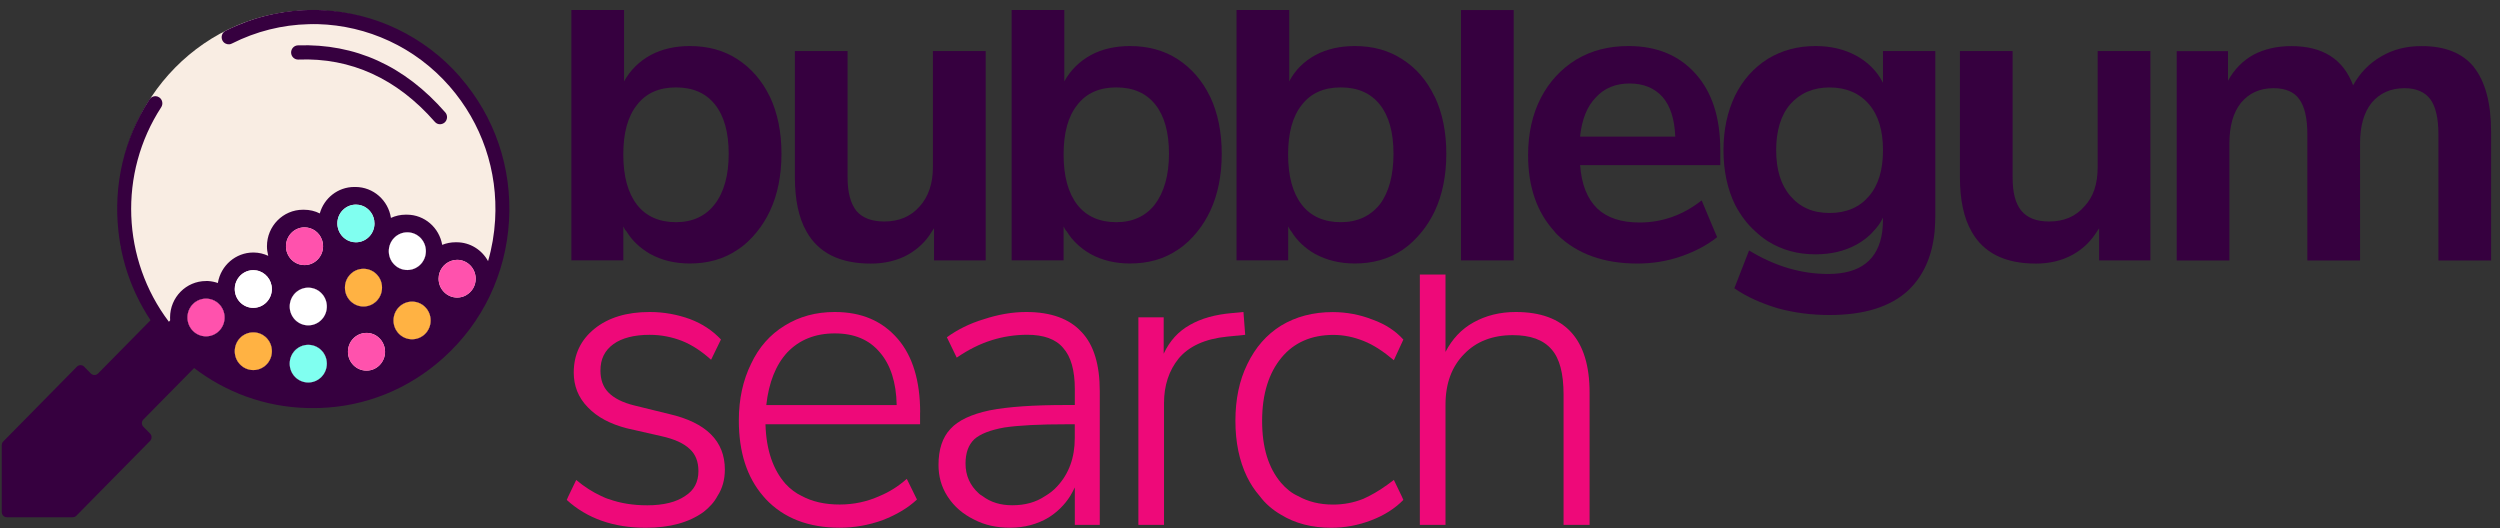 <svg width="194" height="41" viewBox="0 0 194 41" fill="none" xmlns="http://www.w3.org/2000/svg">
<rect x="0" y="0" width="194" height="41" fill="#333333" stroke="none"/>
<g clip-path="url(#clip0_4533_253)">
<path d="M24.179 31.195C32.45 31.195 39.156 24.391 39.156 15.997C39.156 7.603 32.45 0.799 24.179 0.799C15.907 0.799 9.202 7.603 9.202 15.997C9.202 24.391 15.907 31.195 24.179 31.195Z" fill="#F9EDE3"/>
<path d="M59.739 7.504C59.14 6.26 58.294 5.291 57.232 4.598C56.169 3.906 54.94 3.573 53.526 3.573C52.408 3.573 51.398 3.796 50.499 4.266C49.601 4.764 48.918 5.429 48.427 6.313V0.778H44.338V20.203H48.371V17.573C48.427 17.711 48.507 17.849 48.618 17.959C49.054 18.68 49.681 19.259 50.444 19.701C51.342 20.2 52.377 20.447 53.526 20.447C54.916 20.447 56.142 20.115 57.207 19.397C57.806 19.012 58.325 18.51 58.761 17.959C59.14 17.489 59.468 16.962 59.743 16.382C60.342 15.11 60.642 13.615 60.642 11.929C60.642 10.243 60.342 8.773 59.743 7.5L59.739 7.504ZM55.455 15.859C54.748 16.771 53.738 17.241 52.457 17.241C51.175 17.241 50.137 16.799 49.43 15.887C48.723 14.972 48.368 13.675 48.368 11.985C48.368 10.296 48.723 9.027 49.43 8.14C50.137 7.224 51.147 6.783 52.457 6.783C53.766 6.783 54.776 7.224 55.483 8.112C56.19 8.999 56.546 10.271 56.546 11.932C56.546 13.594 56.19 14.919 55.452 15.863L55.455 15.859Z" fill="#36003F"/>
<path d="M72.393 3.962V12.982C72.393 14.255 72.037 15.28 71.358 16.025C70.676 16.803 69.749 17.188 68.631 17.188C67.649 17.188 66.914 16.913 66.451 16.358C66.015 15.803 65.772 14.947 65.772 13.784V3.962H61.683V13.76C61.683 15.502 61.982 16.913 62.581 17.962C63.508 19.623 65.172 20.454 67.572 20.454C68.635 20.454 69.617 20.231 70.463 19.761C71.229 19.32 71.853 18.74 72.316 17.962C72.372 17.881 72.424 17.796 72.48 17.715V20.207H76.489V3.962H72.4H72.393Z" fill="#36003F"/>
<path d="M93.903 7.504C93.305 6.26 92.458 5.291 91.396 4.598C90.334 3.906 89.08 3.573 87.69 3.573C86.572 3.573 85.537 3.796 84.663 4.266C83.765 4.764 83.082 5.429 82.591 6.313V0.778H78.502V20.203H82.535V17.573C82.591 17.711 82.671 17.849 82.782 17.959C83.218 18.68 83.845 19.259 84.608 19.701C85.506 20.2 86.541 20.447 87.69 20.447C89.08 20.447 90.306 20.115 91.371 19.397C91.971 19.012 92.49 18.51 92.925 17.959C93.305 17.489 93.632 16.962 93.907 16.382C94.506 15.11 94.806 13.615 94.806 11.929C94.806 10.243 94.506 8.773 93.907 7.5L93.903 7.504ZM89.623 15.859C88.916 16.771 87.906 17.241 86.624 17.241C85.343 17.241 84.305 16.799 83.597 15.887C82.891 14.972 82.535 13.675 82.535 11.985C82.535 10.296 82.891 9.027 83.597 8.14C84.305 7.224 85.315 6.783 86.624 6.783C87.934 6.783 88.944 7.224 89.651 8.112C90.358 8.999 90.713 10.271 90.713 11.932C90.713 13.594 90.334 14.919 89.62 15.863L89.623 15.859Z" fill="#36003F"/>
<path d="M111.329 7.504C110.73 6.26 109.911 5.291 108.821 4.598C107.759 3.906 106.529 3.573 105.14 3.573C103.997 3.573 102.987 3.796 102.089 4.266C101.186 4.764 100.507 5.429 100.044 6.313V0.778H95.955V20.203H99.964V17.573C100.048 17.711 100.1 17.849 100.208 17.959C100.647 18.68 101.27 19.259 102.036 19.701C102.963 20.2 103.973 20.447 105.143 20.447C106.505 20.447 107.734 20.115 108.825 19.397C109.396 19.012 109.915 18.51 110.354 17.959C110.733 17.489 111.061 16.962 111.336 16.382C111.935 15.11 112.234 13.615 112.234 11.929C112.234 10.243 111.935 8.773 111.336 7.5L111.329 7.504ZM107.073 15.859C106.338 16.771 105.328 17.241 104.046 17.241C102.764 17.241 101.726 16.799 101.019 15.887C100.312 14.972 99.957 13.675 99.957 11.985C99.957 10.296 100.312 9.027 101.019 8.14C101.726 7.224 102.736 6.783 104.046 6.783C105.356 6.783 106.362 7.224 107.073 8.112C107.78 8.999 108.135 10.271 108.135 11.932C108.135 13.594 107.78 14.919 107.073 15.863V15.859Z" fill="#36003F"/>
<path d="M113.373 0.781V20.207H117.462V0.781H113.373Z" fill="#36003F"/>
<path d="M133.494 11.653C133.494 9.137 132.867 7.171 131.585 5.733C130.304 4.294 128.562 3.573 126.378 3.573C124.849 3.573 123.515 3.906 122.317 4.623C121.144 5.344 120.217 6.341 119.562 7.613C118.907 8.886 118.58 10.381 118.58 12.038C118.58 14.502 119.263 16.467 120.625 17.959C120.68 18.044 120.76 18.125 120.844 18.21C122.373 19.701 124.442 20.451 127.061 20.451C128.179 20.451 129.325 20.284 130.443 19.896C131.561 19.51 132.487 19.012 133.25 18.404L133.059 17.959L132.049 15.552C130.603 16.686 128.998 17.266 127.225 17.266C125.807 17.266 124.717 16.905 123.954 16.188C123.188 15.442 122.725 14.336 122.617 12.812H133.494V11.65V11.653ZM122.613 10.603C122.749 9.274 123.16 8.249 123.839 7.557C124.494 6.839 125.368 6.479 126.458 6.479C127.549 6.479 128.395 6.836 129.018 7.528C129.618 8.221 129.945 9.243 130.001 10.6H122.613V10.603Z" fill="#36003F"/>
<path d="M146.12 3.962V6.426C145.657 5.51 144.946 4.821 144.048 4.323C143.121 3.824 142.083 3.573 140.885 3.573C139.496 3.573 138.27 3.906 137.176 4.57C136.086 5.263 135.243 6.203 134.64 7.422C134.041 8.667 133.742 10.077 133.742 11.653C133.742 13.229 134.041 14.668 134.64 15.887C135.076 16.718 135.595 17.407 136.222 17.962C136.521 18.238 136.821 18.489 137.176 18.712C138.27 19.404 139.496 19.736 140.885 19.736C142.087 19.736 143.121 19.489 144.048 18.991C144.539 18.715 145.002 18.383 145.357 17.966C145.657 17.662 145.929 17.301 146.12 16.888V17.026C146.12 17.358 146.092 17.662 146.064 17.966C145.765 20.154 144.375 21.26 141.864 21.26C139.764 21.26 137.719 20.652 135.727 19.436L134.585 22.37C135.539 23.034 136.657 23.529 137.939 23.918C139.248 24.278 140.582 24.445 141.972 24.445C144.671 24.445 146.716 23.808 148.109 22.508C149.251 21.401 149.934 19.906 150.125 17.969C150.153 17.584 150.181 17.171 150.181 16.725V3.962H146.12ZM145.03 15.226C144.295 16.085 143.285 16.527 141.975 16.527C140.666 16.527 139.684 16.085 138.924 15.198C138.186 14.339 137.831 13.152 137.831 11.657C137.831 10.162 138.186 8.946 138.924 8.087C139.687 7.228 140.697 6.786 141.975 6.786C143.254 6.786 144.295 7.228 145.03 8.087C145.768 8.946 146.12 10.133 146.12 11.657C146.12 13.18 145.768 14.368 145.03 15.226Z" fill="#36003F"/>
<path d="M162.779 3.962V12.982C162.779 14.255 162.452 15.28 161.741 16.025C161.062 16.803 160.16 17.188 159.014 17.188C158.032 17.188 157.325 16.913 156.861 16.358C156.398 15.803 156.179 14.947 156.179 13.784V3.962H152.09V13.76C152.09 15.502 152.389 16.913 152.992 17.962C153.918 19.623 155.58 20.454 157.983 20.454C159.045 20.454 160 20.231 160.846 19.761C161.637 19.32 162.236 18.74 162.727 17.962C162.782 17.881 162.838 17.796 162.89 17.715V20.207H166.871V3.962H162.782H162.779Z" fill="#36003F"/>
<path d="M191.98 5.21C191.081 4.1 189.716 3.577 187.919 3.577C186.745 3.577 185.71 3.828 184.78 4.379C183.826 4.934 183.119 5.68 182.6 6.624C181.834 4.574 180.228 3.577 177.801 3.577C176.707 3.577 175.728 3.8 174.882 4.241C174.036 4.711 173.384 5.376 172.893 6.263V3.966H168.912V20.21H173.001V11.134C173.001 9.776 173.301 8.727 173.9 7.977C174.527 7.232 175.345 6.843 176.435 6.843C177.362 6.843 178.044 7.147 178.424 7.702C178.835 8.257 179.051 9.168 179.051 10.416V20.21H183.14V11.134C183.14 9.776 183.439 8.727 184.039 7.977C184.665 7.232 185.508 6.843 186.602 6.843C187.501 6.843 188.183 7.147 188.594 7.702C189.002 8.257 189.221 9.168 189.221 10.416V20.21H193.31V10.246C193.31 7.977 192.847 6.316 191.973 5.21H191.98Z" fill="#36003F"/>
<path d="M51.91 32.125L49.21 31.46C48.312 31.238 47.657 30.905 47.222 30.464C46.783 30.022 46.595 29.439 46.595 28.75C46.595 27.862 46.922 27.198 47.605 26.7C48.26 26.229 49.214 25.982 50.412 25.982C51.311 25.982 52.129 26.148 52.92 26.452C53.682 26.756 54.449 27.254 55.18 27.919L55.946 26.343C55.292 25.65 54.501 25.123 53.547 24.763C52.565 24.406 51.53 24.211 50.412 24.211C48.615 24.211 47.194 24.653 46.132 25.512C45.069 26.371 44.522 27.505 44.522 28.916C44.522 29.941 44.874 30.852 45.612 31.602C46.347 32.376 47.358 32.903 48.639 33.235L51.311 33.843C52.321 34.065 53.056 34.398 53.519 34.839C53.982 35.256 54.198 35.836 54.198 36.557C54.198 37.388 53.871 38.049 53.163 38.49C52.484 38.961 51.499 39.212 50.22 39.212C49.102 39.212 48.12 39.045 47.277 38.741C47.058 38.685 46.842 38.575 46.65 38.49C45.996 38.187 45.341 37.773 44.714 37.246L44.115 38.49L43.979 38.794C45.56 40.233 47.605 40.954 50.116 40.954C51.997 40.954 53.47 40.537 54.588 39.735C55.051 39.374 55.434 38.957 55.678 38.487C56.058 37.907 56.249 37.215 56.249 36.441C56.249 34.228 54.804 32.789 51.913 32.125H51.91Z" fill="#EE0979"/>
<path d="M71.404 32.012C71.404 29.576 70.832 27.64 69.659 26.286C68.457 24.9 66.851 24.211 64.776 24.211C63.306 24.211 62.021 24.568 60.903 25.261C59.76 25.954 58.886 26.95 58.287 28.223C57.66 29.495 57.333 30.959 57.333 32.623C57.333 35.087 57.959 37.024 59.213 38.487C59.297 38.572 59.349 38.653 59.433 38.738C60.822 40.205 62.731 40.95 65.159 40.95C66.301 40.95 67.391 40.756 68.485 40.367C69.547 39.954 70.449 39.427 71.156 38.763L71.02 38.487L70.366 37.158C69.711 37.741 69.004 38.183 68.266 38.487C67.283 38.932 66.249 39.151 65.159 39.151C64.013 39.151 63.031 38.929 62.212 38.487C61.749 38.268 61.313 37.936 60.958 37.547C60.004 36.469 59.457 34.945 59.401 32.924H71.397V32.012H71.404ZM59.464 31.432C59.656 29.69 60.203 28.304 61.101 27.339C62.028 26.371 63.254 25.872 64.782 25.872C66.312 25.872 67.457 26.371 68.272 27.339C69.091 28.279 69.554 29.665 69.582 31.432H59.468H59.464Z" fill="#EE0979"/>
<path d="M83.921 25.759C82.995 24.738 81.549 24.211 79.641 24.211C78.551 24.211 77.46 24.406 76.37 24.763C75.252 25.095 74.27 25.593 73.479 26.173L74.242 27.753C75.169 27.116 76.067 26.675 76.969 26.395C77.844 26.12 78.766 25.978 79.724 25.978C80.978 25.978 81.933 26.311 82.504 27.003C83.103 27.668 83.406 28.746 83.406 30.184V31.429H82.699C80.191 31.429 78.199 31.566 76.781 31.846C75.364 32.15 74.354 32.623 73.755 33.284C73.128 33.949 72.828 34.885 72.828 36.08C72.828 36.964 73.047 37.766 73.507 38.487C73.535 38.515 73.535 38.544 73.563 38.572C74.054 39.321 74.737 39.901 75.58 40.314C76.426 40.756 77.353 40.95 78.387 40.95C79.505 40.95 80.515 40.675 81.389 40.148C82.044 39.731 82.615 39.18 83.051 38.487C83.186 38.268 83.294 38.045 83.406 37.822V40.728H85.342V30.354C85.342 28.304 84.879 26.756 83.925 25.759H83.921ZM83.402 34.005C83.402 35.525 82.939 36.773 82.04 37.741C81.769 38.045 81.441 38.293 81.114 38.487C80.376 38.985 79.533 39.208 78.551 39.208C77.648 39.208 76.886 38.985 76.231 38.487C76.147 38.43 76.039 38.377 75.959 38.293C75.28 37.685 74.925 36.911 74.925 35.967C74.925 35.164 75.144 34.528 75.604 34.087C76.067 33.669 76.858 33.365 77.951 33.171C79.07 33.005 80.679 32.924 82.775 32.924H83.402V34.002V34.005Z" fill="#EE0979"/>
<path d="M96.492 24.211L95.617 24.293C94.308 24.406 93.218 24.709 92.347 25.208C91.445 25.706 90.766 26.452 90.302 27.449V24.625H88.338V40.731H90.327V31.294C90.327 29.912 90.71 28.75 91.472 27.809C92.263 26.869 93.517 26.29 95.238 26.12L96.627 25.982L96.492 24.211Z" fill="#EE0979"/>
<path d="M108.162 37.243C107.48 37.77 106.853 38.183 106.254 38.487C106.09 38.572 105.926 38.653 105.791 38.71C105.028 39.014 104.262 39.155 103.447 39.155C102.409 39.155 101.51 38.932 100.719 38.49C100.228 38.271 99.793 37.911 99.41 37.469C98.428 36.306 97.94 34.73 97.94 32.655C97.94 30.58 98.459 28.947 99.438 27.76C100.42 26.569 101.782 25.989 103.471 25.989C104.289 25.989 105.052 26.155 105.818 26.459C106.581 26.763 107.344 27.262 108.162 27.954L108.901 26.35C108.302 25.685 107.511 25.158 106.501 24.798C105.519 24.413 104.484 24.218 103.419 24.218C101.89 24.218 100.556 24.575 99.41 25.268C98.292 25.961 97.418 26.957 96.794 28.255C96.167 29.527 95.868 30.994 95.868 32.655C95.868 34.316 96.167 35.755 96.766 36.999C97.038 37.554 97.365 38.049 97.749 38.49C98.184 39.074 98.727 39.544 99.382 39.929C100.503 40.622 101.81 40.954 103.311 40.954C104.373 40.954 105.411 40.76 106.418 40.371C107.428 39.986 108.246 39.459 108.901 38.794L108.765 38.49L108.166 37.246L108.162 37.243Z" fill="#EE0979"/>
<path d="M117.622 24.211C116.393 24.211 115.303 24.487 114.352 25.014C113.397 25.54 112.687 26.314 112.171 27.307V21.302H110.179V40.728H112.171V31.404C112.171 29.743 112.663 28.442 113.617 27.474C114.543 26.505 115.825 26.007 117.382 26.007C118.772 26.007 119.754 26.364 120.405 27.113C121.032 27.831 121.332 28.993 121.332 30.602V40.728H123.352V30.464C123.352 26.314 121.443 24.211 117.626 24.211H117.622Z" fill="#EE0979"/>
<path d="M17.411 24.873C17.538 24.076 17.005 23.324 16.218 23.194C15.432 23.065 14.692 23.607 14.564 24.404C14.436 25.202 14.97 25.954 15.756 26.083C16.542 26.213 17.283 25.671 17.411 24.873Z" fill="#F9EDE3"/>
<path d="M21.1 27.254C21.1 28.06 20.455 28.718 19.658 28.718C18.86 28.718 18.216 28.064 18.216 27.254C18.216 26.445 18.86 25.791 19.658 25.791C20.455 25.791 21.1 26.445 21.1 27.254Z" fill="#F9EDE3"/>
<path d="M25.363 28.219C25.363 29.025 24.718 29.683 23.921 29.683C23.123 29.683 22.479 29.029 22.479 28.219C22.479 27.41 23.123 26.76 23.921 26.76C24.718 26.76 25.363 27.413 25.363 28.219Z" fill="#F9EDE3"/>
<path d="M25.345 24.021C25.473 23.223 24.939 22.471 24.153 22.342C23.367 22.212 22.626 22.754 22.499 23.552C22.371 24.349 22.905 25.101 23.691 25.231C24.477 25.36 25.218 24.819 25.345 24.021Z" fill="#F9EDE3"/>
<path d="M29.646 22.32C29.646 23.126 29.002 23.784 28.208 23.784C27.414 23.784 26.766 23.13 26.766 22.32C26.766 21.511 27.41 20.857 28.208 20.857C29.006 20.857 29.646 21.511 29.646 22.32Z" fill="#F9EDE3"/>
<path d="M33.419 24.869C33.419 25.674 32.774 26.328 31.977 26.328C31.179 26.328 30.535 25.674 30.535 24.869C30.535 24.063 31.179 23.405 31.977 23.405C32.774 23.405 33.419 24.059 33.419 24.869Z" fill="#F9EDE3"/>
<path d="M33.049 19.489C33.049 20.295 32.405 20.952 31.607 20.952C30.81 20.952 30.169 20.299 30.169 19.489C30.169 18.68 30.813 18.026 31.607 18.026C32.401 18.026 33.049 18.68 33.049 19.489Z" fill="#F9EDE3"/>
<path d="M9.425 19.39C9.408 19.309 9.393 19.224 9.376 19.143C9.362 19.065 9.344 18.987 9.334 18.913C9.358 19.072 9.39 19.231 9.425 19.39Z" fill="#F9EDE3"/>
<path d="M17.411 24.873C17.538 24.076 17.005 23.324 16.218 23.194C15.432 23.065 14.692 23.607 14.564 24.404C14.436 25.202 14.97 25.954 15.756 26.083C16.542 26.213 17.283 25.671 17.411 24.873Z" fill="#36003F"/>
<path d="M21.1 27.254C21.1 28.06 20.455 28.718 19.658 28.718C18.86 28.718 18.216 28.064 18.216 27.254C18.216 26.445 18.86 25.791 19.658 25.791C20.455 25.791 21.1 26.445 21.1 27.254Z" fill="#36003F"/>
<path d="M25.363 28.219C25.363 29.025 24.718 29.683 23.921 29.683C23.123 29.683 22.479 29.029 22.479 28.219C22.479 27.41 23.123 26.76 23.921 26.76C24.718 26.76 25.363 27.413 25.363 28.219Z" fill="#36003F"/>
<path d="M25.345 24.021C25.473 23.223 24.939 22.471 24.153 22.342C23.367 22.212 22.626 22.754 22.499 23.552C22.371 24.349 22.905 25.101 23.691 25.231C24.477 25.36 25.218 24.819 25.345 24.021Z" fill="#36003F"/>
<path d="M29.646 22.32C29.646 23.126 29.002 23.784 28.208 23.784C27.414 23.784 26.766 23.13 26.766 22.32C26.766 21.511 27.41 20.857 28.208 20.857C29.006 20.857 29.646 21.511 29.646 22.32Z" fill="#36003F"/>
<path d="M33.419 24.869C33.419 25.674 32.774 26.328 31.977 26.328C31.179 26.328 30.535 25.674 30.535 24.869C30.535 24.063 31.179 23.405 31.977 23.405C32.774 23.405 33.419 24.059 33.419 24.869Z" fill="#36003F"/>
<path d="M33.049 19.489C33.049 20.295 32.405 20.952 31.607 20.952C30.81 20.952 30.169 20.299 30.169 19.489C30.169 18.68 30.813 18.026 31.607 18.026C32.401 18.026 33.049 18.68 33.049 19.489Z" fill="#36003F"/>
<path d="M21.354 1.06C21.598 1.011 21.842 0.968 22.089 0.933C21.845 0.968 21.598 1.011 21.354 1.06ZM23.207 0.809C23.148 0.813 23.085 0.817 23.026 0.824C22.998 0.824 22.97 0.827 22.946 0.827C22.921 0.831 22.897 0.834 22.873 0.834C23.001 0.824 23.134 0.813 23.266 0.802C23.245 0.802 23.228 0.802 23.207 0.802V0.809ZM23.277 0.802C23.277 0.802 23.27 0.802 23.266 0.802C23.287 0.802 23.308 0.802 23.329 0.799C23.311 0.799 23.294 0.799 23.277 0.799V0.802Z" fill="white"/>
<path d="M35.707 5.97C32.914 2.771 29.03 0.983 25.025 0.788C24.896 0.781 24.764 0.778 24.631 0.774C24.502 0.771 24.37 0.771 24.238 0.771C24.105 0.771 23.98 0.771 23.851 0.778C23.757 0.778 23.663 0.781 23.569 0.788C23.485 0.792 23.405 0.795 23.325 0.802C23.304 0.802 23.283 0.802 23.262 0.806C23.13 0.813 23.001 0.827 22.869 0.838C22.862 0.838 22.855 0.838 22.852 0.838C22.726 0.852 22.601 0.862 22.475 0.88C22.346 0.894 22.214 0.912 22.085 0.933C21.838 0.968 21.594 1.011 21.35 1.06C21.204 1.089 21.061 1.12 20.915 1.156C20.797 1.181 20.678 1.212 20.56 1.241C20.542 1.244 20.525 1.248 20.508 1.255C20.417 1.28 20.326 1.304 20.236 1.329C20.117 1.361 19.999 1.396 19.884 1.431C19.797 1.456 19.71 1.484 19.626 1.513C19.588 1.523 19.55 1.538 19.511 1.552C19.386 1.594 19.261 1.636 19.135 1.682C18.86 1.785 18.585 1.895 18.313 2.011C18.177 2.068 18.042 2.131 17.906 2.195C17.77 2.259 17.637 2.326 17.502 2.393C17.47 2.407 17.442 2.425 17.418 2.446C17.209 2.605 17.14 2.891 17.258 3.135C17.359 3.34 17.571 3.453 17.784 3.439C17.854 3.436 17.923 3.414 17.986 3.383C19.884 2.421 21.918 1.926 23.945 1.877C24.081 1.87 24.213 1.87 24.342 1.87C24.447 1.87 24.555 1.87 24.663 1.873C28.487 1.976 32.221 3.648 34.885 6.698C37.389 9.568 38.647 13.251 38.42 17.079C38.354 18.171 38.173 19.238 37.873 20.263C37.4 19.394 36.484 18.8 35.435 18.8C35.421 18.8 35.404 18.8 35.39 18.8C35.376 18.8 35.362 18.8 35.348 18.8C34.983 18.8 34.634 18.871 34.314 19.001C34.087 17.669 32.945 16.658 31.569 16.658H31.482C31.071 16.658 30.685 16.75 30.336 16.909C30.134 15.552 28.974 14.509 27.581 14.509H27.494C26.22 14.509 25.143 15.379 24.816 16.563C24.447 16.375 24.032 16.276 23.593 16.276C23.579 16.276 23.569 16.276 23.555 16.276C23.541 16.276 23.524 16.276 23.506 16.276C21.967 16.276 20.716 17.545 20.716 19.107C20.716 19.348 20.748 19.588 20.807 19.811C20.811 19.825 20.814 19.839 20.817 19.853C20.473 19.694 20.093 19.599 19.689 19.595H19.658C18.285 19.595 17.14 20.606 16.91 21.935C16.91 21.942 16.91 21.956 16.906 21.963C16.669 21.878 16.415 21.826 16.154 21.808C16.14 21.808 16.129 21.808 16.116 21.808C16.091 21.808 16.067 21.808 16.042 21.808H15.987C14.447 21.808 13.197 23.073 13.197 24.639C13.197 24.713 13.197 24.784 13.204 24.855C13.186 24.876 13.169 24.893 13.155 24.915C13.138 24.932 13.124 24.95 13.106 24.968C9.456 20.15 9.174 13.445 12.511 8.32C12.674 8.066 12.605 7.723 12.357 7.557C12.274 7.5 12.187 7.472 12.096 7.465C11.943 7.454 11.786 7.507 11.675 7.624C11.65 7.649 11.626 7.677 11.602 7.709C9.595 10.791 8.808 14.399 9.184 17.892C9.195 17.983 9.205 18.075 9.216 18.167C9.223 18.241 9.233 18.309 9.244 18.379C9.244 18.401 9.251 18.418 9.251 18.439C9.258 18.5 9.271 18.556 9.278 18.616C9.289 18.69 9.299 18.758 9.31 18.832C9.317 18.86 9.32 18.888 9.324 18.917C9.338 18.994 9.352 19.072 9.366 19.146C9.379 19.228 9.397 19.312 9.414 19.394C9.428 19.479 9.446 19.56 9.467 19.641C9.484 19.719 9.505 19.8 9.522 19.881C9.536 19.938 9.547 19.988 9.561 20.044C9.602 20.217 9.648 20.39 9.7 20.564C9.752 20.747 9.808 20.928 9.867 21.108C9.898 21.207 9.933 21.306 9.968 21.405C10.024 21.564 10.079 21.719 10.139 21.871C10.247 22.151 10.362 22.426 10.487 22.698C10.529 22.794 10.574 22.893 10.623 22.985C10.929 23.628 11.285 24.25 11.682 24.851L11.633 24.901L7.61 28.983C7.453 29.138 7.203 29.138 7.049 28.983L6.53 28.453C6.374 28.297 6.126 28.297 5.97 28.453L0.251 34.26C0.178 34.334 0.136 34.437 0.136 34.542V39.735C0.136 39.957 0.313 40.138 0.533 40.138H5.649C5.754 40.138 5.855 40.095 5.928 40.017L11.647 34.214C11.8 34.055 11.8 33.804 11.647 33.645L11.128 33.118C10.971 32.963 10.971 32.708 11.128 32.553L15.064 28.559C17.505 30.428 20.518 31.57 23.792 31.662H23.799C23.886 31.662 23.97 31.666 24.057 31.666C24.088 31.666 24.116 31.669 24.144 31.666C24.192 31.666 24.241 31.666 24.29 31.666C24.443 31.666 24.593 31.666 24.746 31.662C28.316 31.563 31.702 30.209 34.404 27.774C37.449 25.038 39.256 21.26 39.5 17.142C39.744 13.021 38.392 9.052 35.693 5.966L35.707 5.97ZM15.987 26.099C15.193 26.099 14.545 25.445 14.545 24.635C14.545 23.826 15.189 23.172 15.987 23.172C16.784 23.172 17.429 23.826 17.429 24.635C17.429 25.445 16.784 26.099 15.987 26.099ZM19.658 28.718C18.863 28.718 18.216 28.064 18.216 27.254C18.216 26.445 18.86 25.791 19.658 25.791C20.455 25.791 21.1 26.445 21.1 27.254C21.1 28.064 20.455 28.718 19.658 28.718ZM19.658 23.89C18.863 23.89 18.216 23.236 18.216 22.426C18.216 22.137 18.299 21.868 18.442 21.642C18.696 21.235 19.146 20.963 19.654 20.963C19.738 20.963 19.818 20.97 19.895 20.984C20.574 21.097 21.096 21.702 21.096 22.423C21.096 23.229 20.452 23.886 19.654 23.886L19.658 23.89ZM22.193 19.107C22.193 18.302 22.838 17.644 23.632 17.644C24.248 17.644 24.771 18.033 24.976 18.584C25.039 18.747 25.07 18.924 25.07 19.107C25.07 19.913 24.426 20.571 23.628 20.571C23.102 20.571 22.646 20.288 22.395 19.86C22.263 19.641 22.19 19.383 22.19 19.107H22.193ZM23.921 29.679C23.127 29.679 22.479 29.025 22.479 28.216C22.479 27.406 23.123 26.756 23.921 26.756C24.718 26.756 25.363 27.41 25.363 28.216C25.363 29.022 24.718 29.679 23.921 29.679ZM23.921 25.247C23.127 25.247 22.479 24.593 22.479 23.784C22.479 22.974 23.123 22.32 23.921 22.32C24.718 22.32 25.363 22.974 25.363 23.784C25.363 24.593 24.718 25.247 23.921 25.247ZM26.272 17.853C26.212 17.694 26.178 17.52 26.178 17.337C26.178 16.531 26.822 15.877 27.62 15.877C28.254 15.877 28.793 16.291 28.982 16.867C29.034 17.015 29.058 17.171 29.058 17.337C29.058 18.146 28.414 18.8 27.616 18.8C27 18.8 26.474 18.408 26.268 17.853H26.272ZM28.208 20.857C29.002 20.857 29.647 21.511 29.647 22.32C29.647 23.13 29.002 23.784 28.208 23.784C27.414 23.784 26.766 23.13 26.766 22.32C26.766 21.511 27.411 20.857 28.208 20.857ZM28.442 28.76C27.648 28.76 27 28.106 27 27.297C27 26.487 27.644 25.834 28.442 25.834C28.811 25.834 29.145 25.971 29.396 26.205C29.563 26.353 29.695 26.541 29.776 26.756C29.842 26.922 29.88 27.106 29.88 27.297C29.88 28.103 29.236 28.76 28.438 28.76H28.442ZM31.608 18.029C32.405 18.029 33.05 18.683 33.05 19.493C33.05 20.302 32.405 20.956 31.608 20.956C30.81 20.956 30.169 20.302 30.169 19.493C30.169 18.683 30.814 18.029 31.608 18.029ZM31.977 26.328C31.183 26.328 30.535 25.674 30.535 24.869C30.535 24.063 31.179 23.405 31.977 23.405C32.774 23.405 33.419 24.059 33.419 24.869C33.419 25.678 32.774 26.328 31.977 26.328ZM36.209 22.886C35.993 23.017 35.745 23.091 35.477 23.091C34.683 23.091 34.035 22.437 34.035 21.628C34.035 20.991 34.439 20.447 35 20.249C35.146 20.192 35.306 20.164 35.474 20.164C36.268 20.164 36.912 20.818 36.912 21.628C36.912 22.165 36.63 22.631 36.205 22.882L36.209 22.886Z" fill="#36003F"/>
<path d="M34.164 9.642C34.007 9.646 33.854 9.586 33.743 9.455C30.799 6.09 27.219 4.461 23.154 4.623H23.148C22.851 4.63 22.601 4.397 22.59 4.093C22.58 3.789 22.813 3.531 23.113 3.52C27.553 3.372 31.388 5.097 34.554 8.723C34.753 8.949 34.732 9.299 34.509 9.501C34.408 9.589 34.286 9.635 34.164 9.639V9.642Z" fill="#36003F"/>
<path d="M17.411 24.873C17.538 24.076 17.005 23.324 16.218 23.194C15.432 23.065 14.692 23.607 14.564 24.404C14.436 25.202 14.97 25.954 15.756 26.083C16.542 26.213 17.283 25.671 17.411 24.873Z" fill="#36003F"/>
<path d="M17.411 24.873C17.538 24.076 17.005 23.324 16.218 23.194C15.432 23.065 14.692 23.607 14.564 24.404C14.436 25.202 14.97 25.954 15.756 26.083C16.542 26.213 17.283 25.671 17.411 24.873Z" fill="#FF52AD"/>
<path d="M21.1 22.426C21.1 23.232 20.455 23.89 19.658 23.89C18.86 23.89 18.216 23.236 18.216 22.426C18.216 22.137 18.299 21.868 18.442 21.642C18.697 21.235 19.146 20.963 19.654 20.963C19.738 20.963 19.818 20.97 19.895 20.984C20.574 21.097 21.096 21.702 21.096 22.423L21.1 22.426Z" fill="white"/>
<path d="M21.1 27.254C21.1 28.06 20.455 28.718 19.658 28.718C18.86 28.718 18.216 28.064 18.216 27.254C18.216 26.445 18.86 25.791 19.658 25.791C20.455 25.791 21.1 26.445 21.1 27.254Z" fill="#36003F"/>
<path d="M21.1 27.254C21.1 28.06 20.455 28.718 19.658 28.718C18.86 28.718 18.216 28.064 18.216 27.254C18.216 26.445 18.86 25.791 19.658 25.791C20.455 25.791 21.1 26.445 21.1 27.254Z" fill="#FFB243"/>
<path d="M25.363 28.219C25.363 29.025 24.718 29.683 23.921 29.683C23.123 29.683 22.479 29.029 22.479 28.219C22.479 27.41 23.123 26.76 23.921 26.76C24.718 26.76 25.363 27.413 25.363 28.219Z" fill="#36003F"/>
<path d="M25.363 28.219C25.363 29.025 24.718 29.683 23.921 29.683C23.123 29.683 22.479 29.029 22.479 28.219C22.479 27.41 23.123 26.76 23.921 26.76C24.718 26.76 25.363 27.413 25.363 28.219Z" fill="#80FFF0"/>
<path d="M25.345 24.021C25.473 23.223 24.939 22.471 24.153 22.342C23.367 22.212 22.626 22.754 22.499 23.552C22.371 24.349 22.905 25.101 23.691 25.231C24.477 25.36 25.218 24.819 25.345 24.021Z" fill="#36003F"/>
<path d="M25.345 24.021C25.473 23.223 24.939 22.471 24.153 22.342C23.367 22.212 22.626 22.754 22.499 23.552C22.371 24.349 22.905 25.101 23.691 25.231C24.477 25.36 25.218 24.819 25.345 24.021Z" fill="white"/>
<path d="M25.07 19.107C25.07 19.913 24.426 20.571 23.628 20.571C23.102 20.571 22.646 20.288 22.395 19.86C22.263 19.641 22.19 19.383 22.19 19.107C22.19 18.302 22.834 17.644 23.628 17.644C24.245 17.644 24.767 18.033 24.973 18.584C25.035 18.747 25.067 18.924 25.067 19.107H25.07Z" fill="#FF52AD"/>
<path d="M29.062 17.34C29.062 18.15 28.417 18.803 27.62 18.803C27.003 18.803 26.477 18.411 26.272 17.856C26.213 17.697 26.178 17.524 26.178 17.34C26.178 16.534 26.822 15.88 27.62 15.88C28.254 15.88 28.793 16.294 28.982 16.87C29.034 17.019 29.058 17.174 29.058 17.34H29.062Z" fill="#80FFF0"/>
<path d="M29.646 22.32C29.646 23.126 29.002 23.784 28.208 23.784C27.414 23.784 26.766 23.13 26.766 22.32C26.766 21.511 27.41 20.857 28.208 20.857C29.006 20.857 29.646 21.511 29.646 22.32Z" fill="#36003F"/>
<path d="M29.646 22.32C29.646 23.126 29.002 23.784 28.208 23.784C27.414 23.784 26.766 23.13 26.766 22.32C26.766 21.511 27.41 20.857 28.208 20.857C29.006 20.857 29.646 21.511 29.646 22.32Z" fill="#FFB243"/>
<path d="M33.419 24.869C33.419 25.674 32.774 26.328 31.977 26.328C31.179 26.328 30.535 25.674 30.535 24.869C30.535 24.063 31.179 23.405 31.977 23.405C32.774 23.405 33.419 24.059 33.419 24.869Z" fill="#36003F"/>
<path d="M33.419 24.869C33.419 25.674 32.774 26.328 31.977 26.328C31.179 26.328 30.535 25.674 30.535 24.869C30.535 24.063 31.179 23.405 31.977 23.405C32.774 23.405 33.419 24.059 33.419 24.869Z" fill="#FFB243"/>
<path d="M29.883 27.297C29.883 28.103 29.239 28.76 28.442 28.76C27.644 28.76 27 28.106 27 27.297C27 26.487 27.644 25.834 28.442 25.834C28.811 25.834 29.145 25.971 29.396 26.205C29.563 26.353 29.695 26.541 29.775 26.756C29.842 26.922 29.88 27.106 29.88 27.297H29.883Z" fill="#FF52AD"/>
<path d="M33.049 19.489C33.049 20.295 32.405 20.952 31.607 20.952C30.81 20.952 30.169 20.299 30.169 19.489C30.169 18.68 30.813 18.026 31.607 18.026C32.401 18.026 33.049 18.68 33.049 19.489Z" fill="#36003F"/>
<path d="M33.049 19.489C33.049 20.295 32.405 20.952 31.607 20.952C30.81 20.952 30.169 20.299 30.169 19.489C30.169 18.68 30.813 18.026 31.607 18.026C32.401 18.026 33.049 18.68 33.049 19.489Z" fill="white"/>
<path d="M36.916 21.631C36.916 22.168 36.633 22.635 36.209 22.886C35.993 23.017 35.745 23.091 35.477 23.091C34.683 23.091 34.035 22.437 34.035 21.628C34.035 20.991 34.439 20.447 35 20.249C35.146 20.192 35.306 20.164 35.474 20.164C36.268 20.164 36.912 20.818 36.912 21.628L36.916 21.631Z" fill="#FF52AD"/>
</g>
<defs>
<clipPath id="clip0_4533_253">
<rect width="194" height="41" fill="white"/>
</clipPath>
</defs>
</svg>
